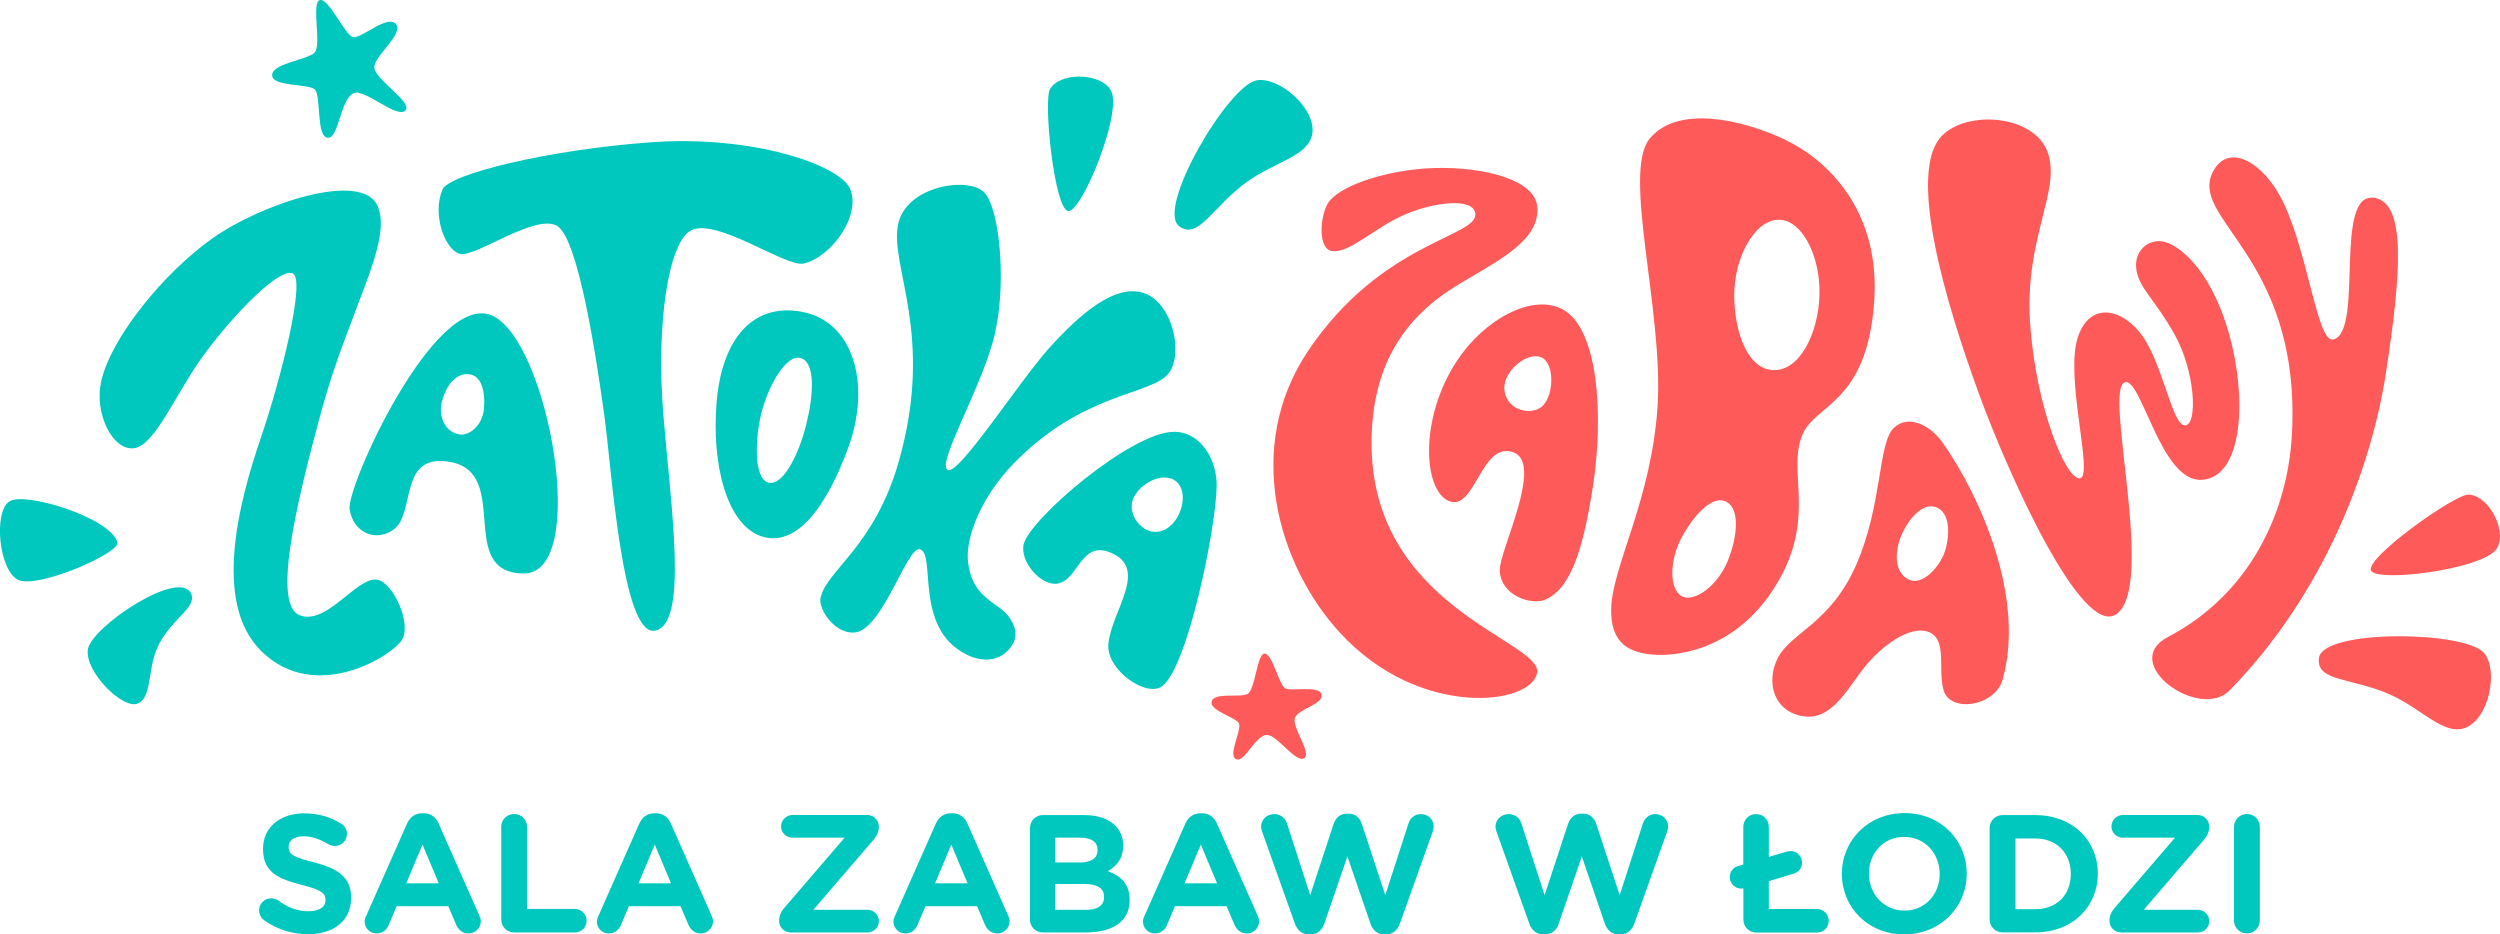 <svg xmlns="http://www.w3.org/2000/svg" id="Warstwa_2" data-name="Warstwa 2" viewBox="0 0 299.69 112.02"><defs><style>      .cls-1 {        fill: #00c8be;      }      .cls-2 {        fill: #ff5a5a;      }    </style></defs><g id="Grafika"><g><g><path class="cls-2" d="M184.27,80.64c.55-3.88-20.17-7.81-19.85-27.97,.14-8.95,3.92-13.75,7.86-16.83,4.39-3.44,12.58-6.08,11.99-11.14-.41-3.53-7.69-4.91-13.45-4.5-5.4,.39-10.52,2.25-11.67,4.22-.91,1.56-1.22,5.54,.62,5.69,2.1,.17,4.95-2.75,8.48-4.32s8.48-2.18,8.61-.13c.17,2.77-11.24,3.34-20.01,16.34-7.87,11.69-3.56,25.83,3.74,33.81,9.59,10.48,23.11,8.7,23.67,4.82Z"></path><path class="cls-2" d="M267.28,82.76c11.65-11.92,17.08-27.24,18.74-38.08,1.83-11.95,2.41-20.17-1.26-20.94-5.15-1.08-1.33,15.86-5.01,16.95-1.94,.57-2.96-9.92-6-16.36-2.17-4.6-6.32-7.27-8.31-4.03-3.58,5.83,10.35,10.07,9.32,31.53-.46,9.66-5.13,19.44-14.88,24.53-5.94,3.11,3.77,10.11,7.41,6.39Z"></path><path class="cls-2" d="M187.38,37.11c-3.67-2.01-9.5,1.17-12.79,6.24-4.46,6.85-3.98,15.42-.9,16.71,3.13,1.31,3.86-7.2,7.71-5.85,3.72,1.3-1.67,11.76-1.61,14.14,.08,3.1,3.86,4.24,5.46,3.53,2.8-1.23,4.43-5.2,5.72-13.69,1.29-8.48,.62-18.76-3.6-21.08Zm-2.72,11.76c-1.46,.97-4.23,.15-4.33-2.29-.09-2.1,2.78-4.5,4.46-3.73,1.69,.78,1.48,4.95-.13,6.02Z"></path><path class="cls-2" d="M214.05,16.77c-5.23-2.48-12.94-4.2-16.28-.17-3.34,4.03,1.63,20.56,.94,31.96-.69,11.39-5.57,19.53-5.57,24.59,0,3.13,1.24,4.97,4.84,5.31s10.93-.94,15.46-9.25c4.09-7.5,.88-12.64,2.57-16.96,1.53-3.91,7.71-3.68,8.65-15.91,.84-10.86-5.4-17.07-10.62-19.56Zm-6.92,50.44c-1.2,3-4.07,5.1-5.55,4.24-1.58-.92-1.35-4.43-.06-6.88,1.45-2.75,3.76-5.35,5.48-4.39,1.54,.86,1.33,4.03,.13,7.03Zm5.25-22.85c-3.34-.34-4.68-5.73-4.46-9.77,.26-4.54,3-9,6.08-8.14,2.28,.63,4.2,4.46,4.11,8.82-.09,4.63-2.4,9.42-5.74,9.08Z"></path><path class="cls-2" d="M232.88,53.07c-1.51-2.13-4.1-3.41-5.83-1.8-1.95,1.82-1.35,9.1-4.5,16.36-3.07,7.09-7.87,8.2-9.42,11.22-1.5,2.91-.51,6.55,3.17,7.03,3.49,.45,5.35-3.73,7.54-6.3,2.25-2.63,5.59-4.78,7.6-3.71,1.93,1.03,.88,4.31,1.52,6.79,.74,2.88,6.21,2.03,7.11-1.2,2.74-9.77-2.66-21.98-7.2-28.4Zm.15,13.34c-.62,1.59-2.61,3.9-4.28,3.04s-1.7-3.35-.73-5.48c.86-1.88,2.44-3.64,3.94-3.21,1.97,.56,1.8,3.77,1.07,5.65Z"></path><path class="cls-2" d="M232.73,16.34c3.02-3.21,11.22-2.61,12.77,2.01s-2.83,10.2-2.14,20.39c.69,10.2,4.37,18.93,6,18.59s-1.89-12.19-.26-16.96c1.48-4.33,5.42-3.37,7.73-.09,2.51,3.56,3.58,10.8,5.12,10.71s1.2-6.49-1.26-10.88-4.35-5.61-4.61-7.93c-.22-2.02,1.27-3.42,3-3.26s5.82,2.91,8.14,11.14c2.14,7.58,1.71,17.14-3.26,17.46s-7.24-12.35-9.25-11.69c-2.57,.84,3.73,24.29-.96,27.76-4.16,3.07-13.11-17.03-16.51-26.35-4.14-11.34-8.58-26.57-4.5-30.91Z"></path></g><g><path class="cls-1" d="M12.13,45.72c1.17-5.25,7.55-13.07,13.38-17.18s17.86-8.14,19.75-3.86-3.47,12.59-6.73,24.59-5.83,23.3-2.57,24.5,6.84-4.68,9.25-4.28c1.84,.3,4.03,4.94,3.08,7.03-.86,1.88-10.38,8.02-16.96,1.54-5.9-5.8-2.66-17.95-.09-25.49,2.57-7.54,5.4-19.11,3.86-19.79s-6.52,4.25-10.45,9.47c-3.44,4.57-6,11.14-8.57,11.48s-4.81-4.15-3.95-8.01Z"></path><path class="cls-1" d="M53.05,22.71c.81-1.86,12.72-4.76,24.93-5.65,12.21-.9,22.62,2.7,23.9,5.53,1.43,3.15-2.18,8.22-5.53,9-2.14,.49-10.41-5.53-13.49-3.98-2.69,1.35-4.24,11.05-3.34,22.1,.9,11.05,3.03,24.98-.95,25.88s-5.22-19.2-6.12-25.75-3.08-21.2-5.65-22.75c-2.61-1.57-9.9,3.86-11.69,3.34s-3.34-4.76-2.06-7.71Z"></path><path class="cls-1" d="M58.87,37.78c-6.81-2.7-17.35,20.56-16.96,23.26s3.03,4.04,5.27,2.44c2.7-1.93,.51-9.25,6.81-8.1,7.36,1.35,.64,13.24,8.74,13.37,8.1,.13,2.96-28.27-3.86-30.97Zm-.86,11.27c-.17,1.88-1.72,3.31-3.08,3-1.71-.39-2.36-2.29-1.97-3.86,.43-1.71,1.5-3.43,3.17-3.34,1.59,.08,2.08,2.09,1.88,4.2Z"></path><path class="cls-1" d="M96.06,37.36c-5.89-1.04-9.51,3.34-10.15,10.8-.64,7.45,1.2,14.69,5.31,16.11s7.8-3.26,10.5-10.71c2.7-7.45,.64-15.08-5.65-16.19Zm.58,13.58c-.85,3.42-2.76,7.41-4.56,6.9-1.8-.51-1.56-5.61-.71-8.7,.86-3.08,2.88-6.64,4.56-6.23,1.86,.45,1.61,4.43,.71,8.03Z"></path><path class="cls-1" d="M107.69,26.78c1.03-4.5,8.35-5.65,10.28-3.73s2.83,11.69,1.03,17.99-6.68,14.52-5.4,15.29,8.61-10.67,12.21-14.65,7.84-7.71,11.31-6.55c3.47,1.16,4.8,7.35,2.96,9.64-2.12,2.63-10.29,2.22-18.63,10.86-3.73,3.86-5.78,8.74-5.4,11.82,.54,4.34,3.59,4.71,4.86,6.45,1.18,1.61,1.11,3.03-.33,4.31-1.29,1.15-3.17,1.05-4.79,.22-6.3-3.21-3.52-12.07-5.53-12.59-1.48-.39-4.42,9.44-7.65,9.96-2.38,.39-4.58-2.72-4.24-4.18,.77-3.28,6.48-6.12,9.38-16.32,4.37-15.36-1.22-23.45-.06-28.53Z"></path><path class="cls-1" d="M140.71,51.77c-5.08,0-17.25,10.43-17.99,13.46-.51,2.09,2.12,5.11,4.11,4.72,2.56-.5,2.76-5.53,6.68-3.53,4,2.03-.24,6.88-.64,10.73-.32,3.08,4.37,6.36,6.3,5.2,3.12-1.87,6.62-19.08,6.68-24.1,.04-3.09-1.86-6.49-5.14-6.49Zm-1.27,11.81c-2.12,.84-4.11-1.45-3.73-3.37,.39-1.93,3.57-3.89,5.27-2.51,1.66,1.35,.58,5.04-1.54,5.88Z"></path></g><path class="cls-1" d="M128.07,25.3c-1.65-.07-3.05-13.25-2.18-14.65,1.35-2.18,6.55-1.86,7.39,.45,1.06,2.92-3.6,14.27-5.2,14.2Z"></path><path class="cls-1" d="M141.37,27.13c-2.86-2.1,5.83-16.81,9.23-17.49,2.71-.54,7.27,3.44,6.7,6.47-.49,2.62-4.52,3.31-7.85,5.71-4.08,2.95-5.78,7-8.09,5.31Z"></path><path class="cls-2" d="M284.23,68.39c-.75-1.47,10.04-9.17,11.69-9.1,2.57,.1,4.84,4.79,3.24,6.66-2.03,2.36-14.19,3.88-14.93,2.45Z"></path><path class="cls-2" d="M277.98,78.91c.4-3.53,17.49-3.28,19.77-.66,1.81,2.09,.62,8.02-2.3,9.03-2.52,.87-5.12-2.29-8.85-3.98-4.59-2.08-8.94-1.54-8.62-4.39Z"></path><path class="cls-1" d="M14.07,65.04c.28,1.27-9.59,5.59-11.9,4.47s-2.98-8.19-1.03-9.41,12.29,2.07,12.93,4.94Z"></path><path class="cls-1" d="M19.05,77.25c-1.46,2.82-.72,6.19-2.48,7.06s-6.42-3.77-6.04-6.45,10.96-9.77,12.38-6.7c.75,1.62-2.21,2.89-3.87,6.09Z"></path><path class="cls-1" d="M42.41,11.16c1.34-.54,5.26,3.17,6.21,2.06,.86-1.01-3.88-3.81-3.75-5.23s3.56-3.94,2.59-5.1c-1.01-1.21-4.2,1.82-5.16,1.56S39.35-.36,38.32,.02s.28,5.4-.62,6.3-5.46,1.32-5.05,2.87c.3,1.16,4.27,.87,5.05,1.5,.86,.69,.13,5.78,1.63,5.83,1.29,.04,1.48-4.71,3.08-5.35Z"></path><path class="cls-2" d="M151.86,88.11c1.19-.1,3.47,3.43,4.5,2.77,.92-.59-1.57-3.77-1.12-4.85s3.6-1.67,3.16-2.84c-.39-1.06-3.67-.25-4.37-.69s-1.54-4.21-2.45-4.15-1.1,4.35-2.03,4.84-4.26-.29-4.32,1.04c-.04,.99,2.78,1.73,3.25,2.42,.51,.75-1.43,3.98-.25,4.38,1.01,.35,2.2-2.82,3.63-2.94Z"></path></g><g><path class="cls-1" d="M31.64,110.29c-.34-.24-.58-.68-.58-1.17,0-.8,.64-1.43,1.45-1.43,.4,0,.68,.14,.88,.28,1.06,.78,2.23,1.27,3.6,1.27,1.27,0,2.03-.5,2.03-1.33v-.04c0-.78-.48-1.19-2.83-1.79-2.83-.72-4.66-1.51-4.66-4.3v-.04c0-2.55,2.05-4.24,4.92-4.24,1.71,0,3.2,.44,4.46,1.25,.34,.2,.68,.62,.68,1.23,0,.8-.64,1.43-1.45,1.43-.3,0-.54-.08-.78-.22-1.02-.6-1.99-.94-2.95-.94-1.19,0-1.81,.54-1.81,1.23v.04c0,.92,.6,1.23,3.03,1.85,2.85,.74,4.46,1.77,4.46,4.22v.04c0,2.79-2.13,4.36-5.16,4.36-1.85,0-3.72-.56-5.29-1.69Z"></path><path class="cls-1" d="M43.9,109.79l4.9-11.07c.34-.76,.96-1.23,1.81-1.23h.18c.84,0,1.45,.46,1.79,1.23l4.9,11.07c.1,.22,.16,.42,.16,.62,0,.82-.64,1.49-1.47,1.49-.72,0-1.21-.42-1.49-1.06l-.94-2.21h-6.19l-.98,2.31c-.26,.6-.78,.96-1.43,.96-.8,0-1.43-.64-1.43-1.45,0-.22,.08-.44,.18-.66Zm8.7-3.9l-1.95-4.64-1.95,4.64h3.9Z"></path><path class="cls-1" d="M60.08,99.13c0-.86,.68-1.55,1.55-1.55s1.55,.68,1.55,1.55v9.83h5.73c.78,0,1.41,.62,1.41,1.41s-.62,1.41-1.41,1.41h-7.27c-.86,0-1.55-.68-1.55-1.55v-11.09Z"></path><path class="cls-1" d="M71.74,109.79l4.9-11.07c.34-.76,.96-1.23,1.81-1.23h.18c.84,0,1.45,.46,1.79,1.23l4.9,11.07c.1,.22,.16,.42,.16,.62,0,.82-.64,1.49-1.47,1.49-.72,0-1.21-.42-1.49-1.06l-.94-2.21h-6.19l-.98,2.31c-.26,.6-.78,.96-1.43,.96-.8,0-1.43-.64-1.43-1.45,0-.22,.08-.44,.18-.66Zm8.7-3.9l-1.95-4.64-1.95,4.64h3.9Z"></path><path class="cls-1" d="M93.4,110.41v-.06c0-.54,.2-1.02,.56-1.45l7.29-8.48h-6.25c-.74,0-1.37-.6-1.37-1.35s.62-1.37,1.37-1.37h8.98c.74,0,1.37,.62,1.37,1.37v.06c0,.54-.2,1-.56,1.45l-7.29,8.48h6.49c.74,0,1.37,.62,1.37,1.37s-.62,1.35-1.37,1.35h-9.22c-.74,0-1.37-.62-1.37-1.37Z"></path><path class="cls-1" d="M107.29,109.79l4.9-11.07c.34-.76,.96-1.23,1.81-1.23h.18c.84,0,1.45,.46,1.79,1.23l4.9,11.07c.1,.22,.16,.42,.16,.62,0,.82-.64,1.49-1.47,1.49-.72,0-1.21-.42-1.49-1.06l-.94-2.21h-6.19l-.98,2.31c-.26,.6-.78,.96-1.43,.96-.8,0-1.43-.64-1.43-1.45,0-.22,.08-.44,.18-.66Zm8.7-3.9l-1.95-4.64-1.95,4.64h3.9Z"></path><path class="cls-1" d="M123.47,99.26c0-.86,.68-1.55,1.55-1.55h4.98c1.61,0,2.87,.44,3.68,1.25,.64,.64,.96,1.43,.96,2.39v.04c0,1.59-.84,2.47-1.85,3.03,1.63,.62,2.63,1.57,2.63,3.46v.04c0,2.57-2.09,3.86-5.27,3.86h-5.14c-.86,0-1.55-.68-1.55-1.55v-10.97Zm5.87,4.14c1.37,0,2.23-.44,2.23-1.49v-.04c0-.92-.72-1.45-2.03-1.45h-3.05v2.97h2.85Zm.82,5.67c1.37,0,2.19-.48,2.19-1.53v-.04c0-.94-.7-1.53-2.29-1.53h-3.58v3.09h3.68Z"></path><path class="cls-1" d="M137.2,109.79l4.9-11.07c.34-.76,.96-1.23,1.81-1.23h.18c.84,0,1.45,.46,1.79,1.23l4.9,11.07c.1,.22,.16,.42,.16,.62,0,.82-.64,1.49-1.47,1.49-.72,0-1.21-.42-1.49-1.06l-.94-2.21h-6.19l-.98,2.31c-.26,.6-.78,.96-1.43,.96-.8,0-1.43-.64-1.43-1.45,0-.22,.08-.44,.18-.66Zm8.7-3.9l-1.95-4.64-1.95,4.64h3.9Z"></path><path class="cls-1" d="M151.29,99.68c-.06-.18-.12-.4-.12-.58,0-.86,.72-1.51,1.59-1.51,.72,0,1.31,.46,1.51,1.1l2.79,8.62,2.81-8.54c.24-.72,.78-1.23,1.57-1.23h.24c.78,0,1.33,.48,1.57,1.23l2.81,8.54,2.79-8.62c.2-.6,.72-1.1,1.49-1.1,.84,0,1.53,.64,1.53,1.49,0,.18-.06,.42-.12,.6l-3.94,11.05c-.28,.78-.86,1.27-1.61,1.27h-.32c-.74,0-1.31-.46-1.59-1.27l-2.77-8.06-2.77,8.06c-.28,.8-.84,1.27-1.59,1.27h-.32c-.74,0-1.33-.48-1.61-1.27l-3.94-11.05Z"></path><path class="cls-1" d="M179.39,99.68c-.06-.18-.12-.4-.12-.58,0-.86,.72-1.51,1.59-1.51,.72,0,1.31,.46,1.51,1.1l2.79,8.62,2.81-8.54c.24-.72,.78-1.23,1.57-1.23h.24c.78,0,1.33,.48,1.57,1.23l2.81,8.54,2.79-8.62c.2-.6,.72-1.1,1.49-1.1,.84,0,1.53,.64,1.53,1.49,0,.18-.06,.42-.12,.6l-3.94,11.05c-.28,.78-.86,1.27-1.61,1.27h-.32c-.74,0-1.31-.46-1.59-1.27l-2.77-8.06-2.77,8.06c-.28,.8-.84,1.27-1.59,1.27h-.32c-.74,0-1.33-.48-1.61-1.27l-3.94-11.05Z"></path><path class="cls-1" d="M212.04,105.61v3.36h5.77c.78,0,1.41,.62,1.41,1.41s-.62,1.41-1.41,1.41h-7.27c-.86,0-1.55-.68-1.55-1.55v-3.74c-.12,.02-.22,.02-.26,.02-.76,0-1.37-.62-1.37-1.39,0-.66,.42-1.15,.98-1.31l.64-.18v-4.5c0-.86,.66-1.55,1.53-1.55s1.53,.68,1.53,1.55v3.58l2.17-.64c.16-.04,.36-.06,.44-.06,.76,0,1.37,.62,1.37,1.39,0,.66-.42,1.15-.98,1.31l-2.99,.9Z"></path><path class="cls-1" d="M220.8,104.78v-.04c0-4,3.16-7.27,7.5-7.27s7.46,3.24,7.46,7.23v.04c0,4-3.16,7.27-7.5,7.27s-7.46-3.24-7.46-7.23Zm11.72,0v-.04c0-2.41-1.77-4.42-4.26-4.42s-4.22,1.97-4.22,4.38v.04c0,2.41,1.77,4.42,4.26,4.42s4.22-1.97,4.22-4.38Z"></path><path class="cls-1" d="M238.51,99.26c0-.86,.68-1.55,1.55-1.55h3.94c4.42,0,7.48,3.03,7.48,6.99v.04c0,3.96-3.05,7.03-7.48,7.03h-3.94c-.86,0-1.55-.68-1.55-1.55v-10.97Zm5.49,9.73c2.53,0,4.24-1.71,4.24-4.2v-.04c0-2.49-1.71-4.24-4.24-4.24h-2.39v8.48h2.39Z"></path><path class="cls-1" d="M252.88,110.41v-.06c0-.54,.2-1.02,.56-1.45l7.29-8.48h-6.25c-.74,0-1.37-.6-1.37-1.35s.62-1.37,1.37-1.37h8.98c.74,0,1.37,.62,1.37,1.37v.06c0,.54-.2,1-.56,1.45l-7.29,8.48h6.49c.74,0,1.37,.62,1.37,1.37s-.62,1.35-1.37,1.35h-9.22c-.74,0-1.37-.62-1.37-1.37Z"></path><path class="cls-1" d="M267.8,99.13c0-.86,.68-1.55,1.55-1.55s1.55,.68,1.55,1.55v11.21c0,.86-.68,1.55-1.55,1.55s-1.55-.68-1.55-1.55v-11.21Z"></path></g></g></svg>